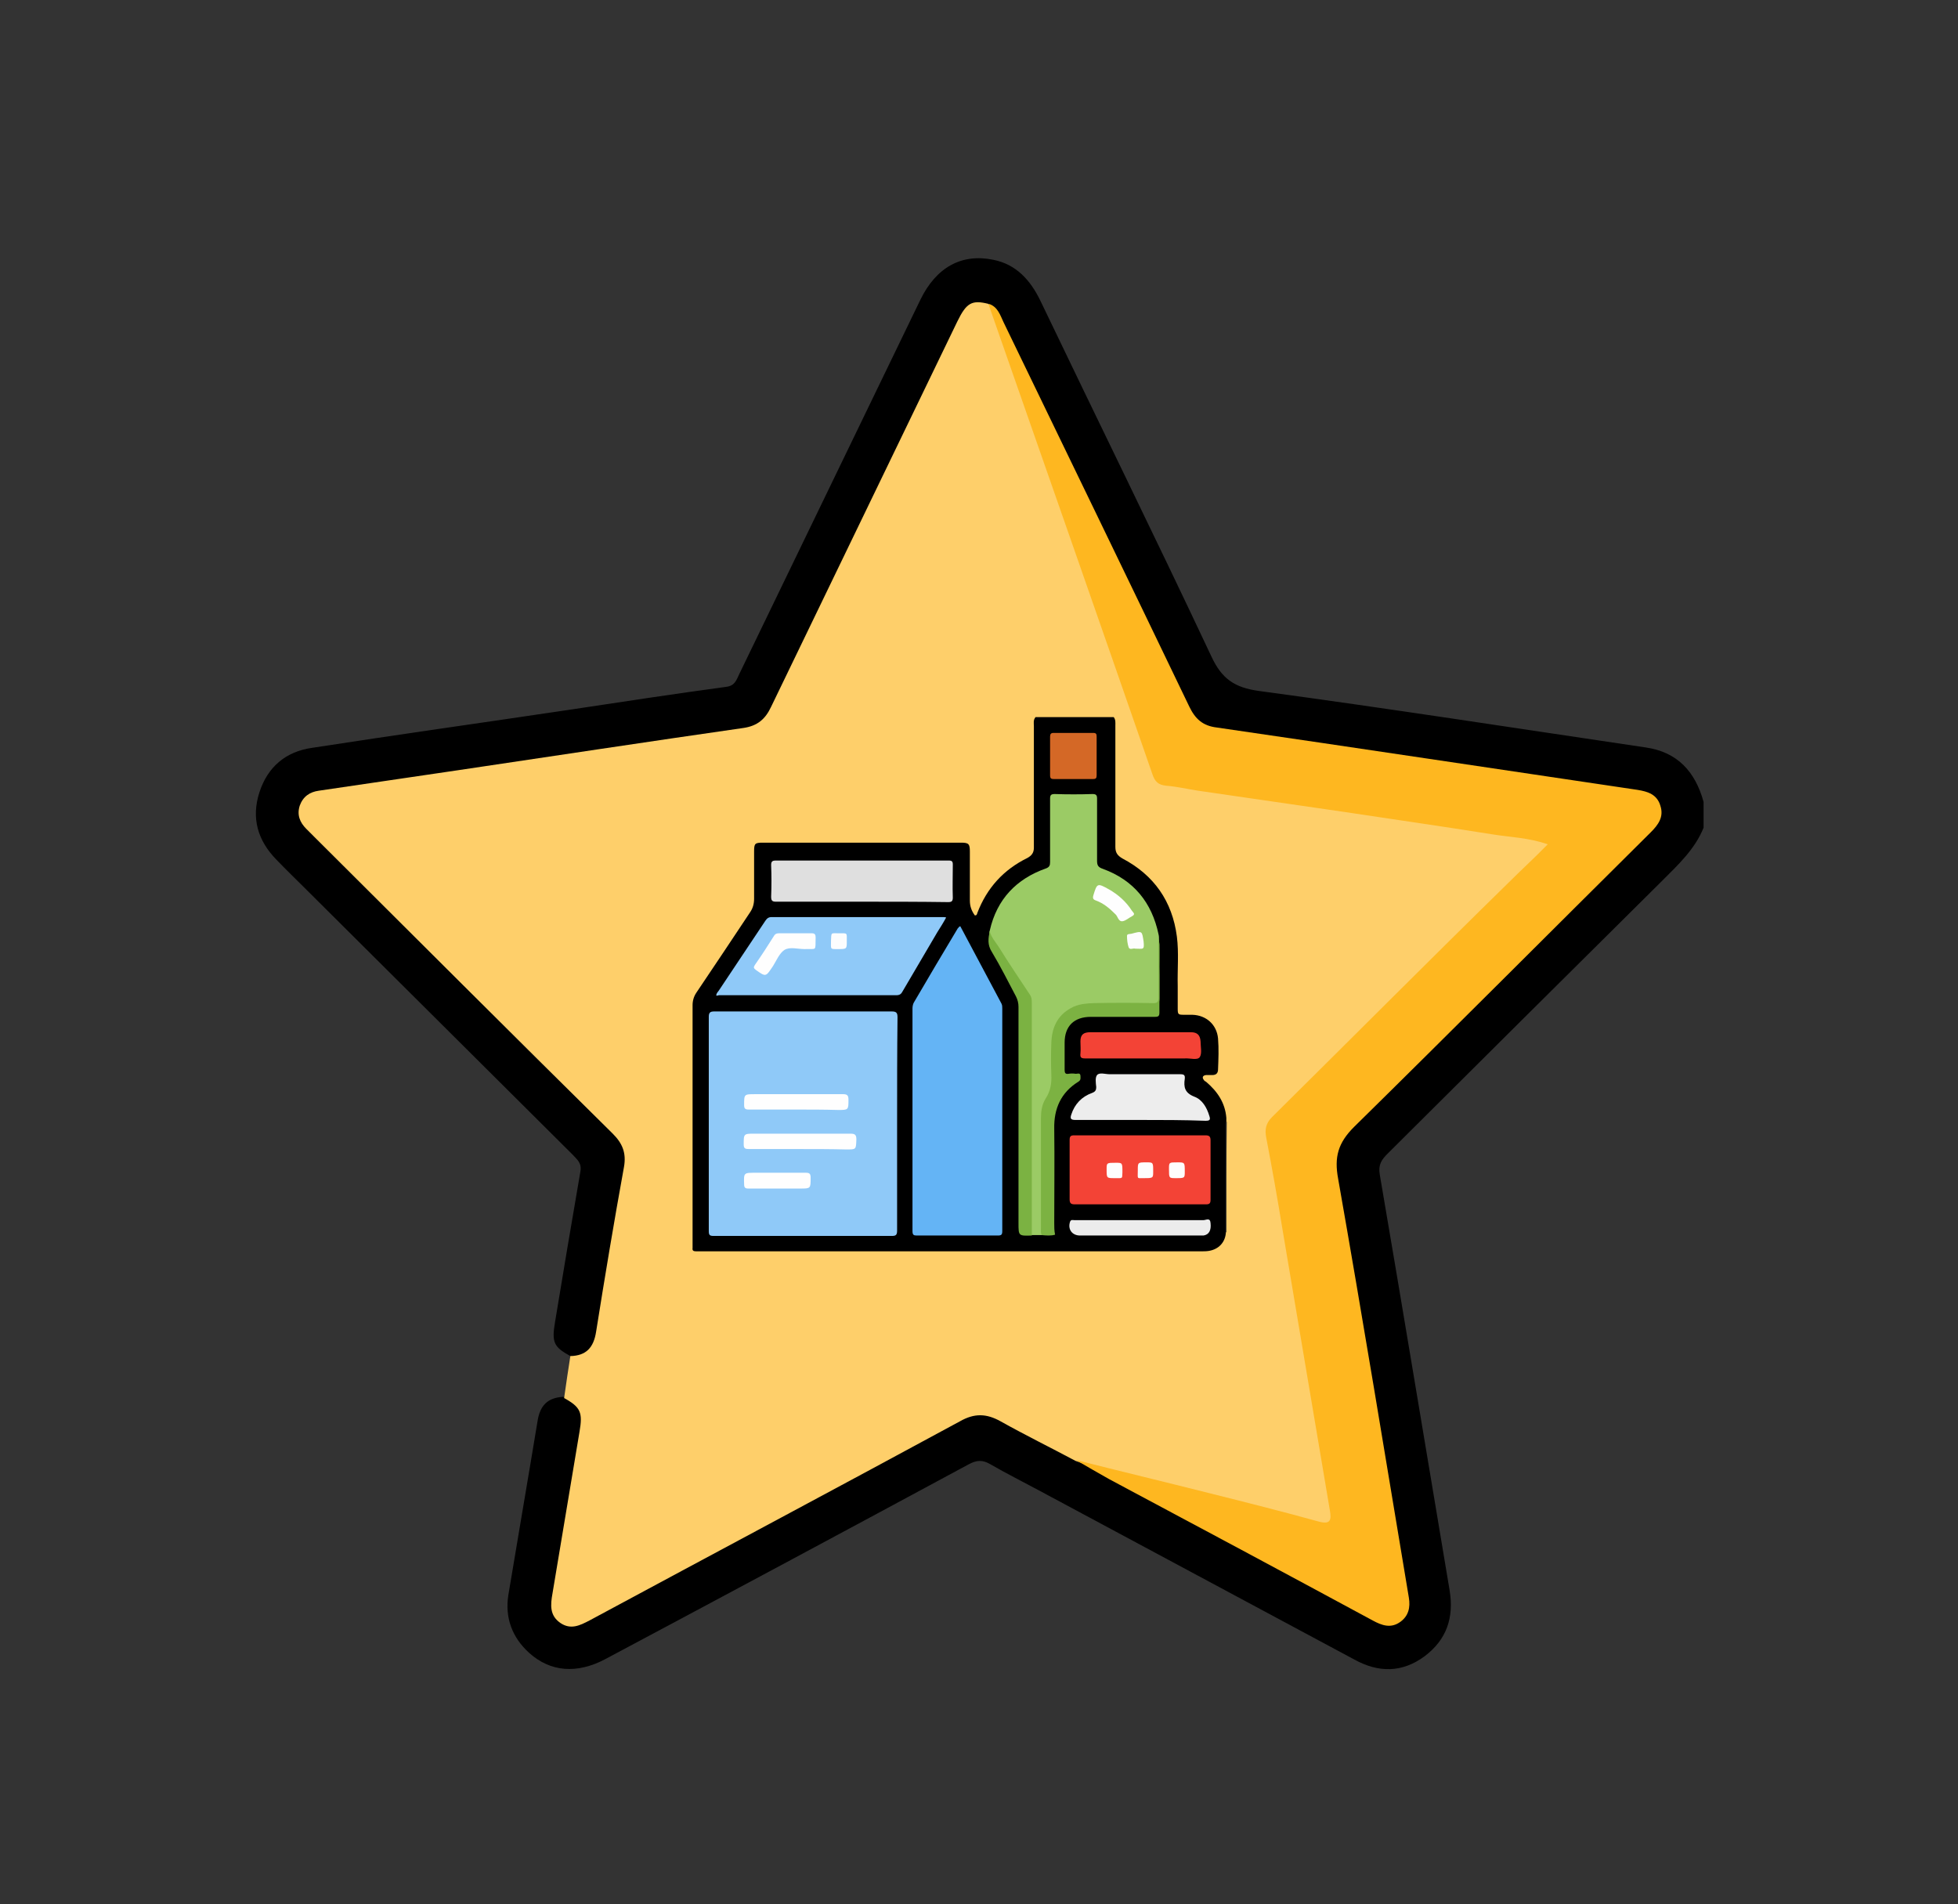 <?xml version="1.0" encoding="utf-8"?>
<!-- Generator: Adobe Illustrator 25.2.1, SVG Export Plug-In . SVG Version: 6.00 Build 0)  -->
<svg version="1.1" xmlns="http://www.w3.org/2000/svg" xmlns:xlink="http://www.w3.org/1999/xlink" x="0px" y="0px"
	 viewBox="0 0 471 458" style="enable-background:new 0 0 471 458;" xml:space="preserve">
<rect x="0" y="0" width="471" height="458" fill="#333333" stroke="none"/>
<style type="text/css">
	.st0{display:none;}
	.st1{display:inline;}
	.st2{fill:#525252;}
	.st3{fill:#FEE75F;}
	.st4{fill:#FECE48;}
	.st5{fill:#ED2C66;}
	.st6{fill:#33A7FE;}
	.st7{fill:#FDCD48;}
	.st8{fill:#FEDBC4;}
	.st9{fill:#FB3258;}
	.st10{fill:#9D5C47;}
	.st11{fill:#FEC5BA;}
	.st12{fill:#883636;}
	.st13{fill:#FE8050;}
	.st14{fill:#33CEFE;}
	.st15{fill:#FE5555;}
	.st16{fill:#FE6A52;}
	.st17{fill:#61626F;}
	.st18{fill:#60616E;}
	.st19{fill:#FECF6A;}
	.st20{fill:#FEB720;}
	.st21{fill:#272727;}
	.st22{fill:#8FC9F8;}
	.st23{fill:#9BCB65;}
	.st24{fill:#64B4F5;}
	.st25{fill:#F34336;}
	.st26{fill:#DFDFDF;}
	.st27{fill:#EDEDED;}
	.st28{fill:#7CB242;}
	.st29{fill:#7BB242;}
	.st30{fill:#ECECEC;}
	.st31{fill:#D46826;}
	.st32{fill:#FEFEFE;}
	.st33{fill:#FDFDFC;}
	.st34{fill:#FCFDFE;}
	.st35{fill:#FEFDFD;}
	.st36{fill:#FDD361;}
	.st37{fill:#E85353;}
	.st38{fill:#6FBE93;}
	.st39{fill:#3B4969;}
	.st40{fill:#010000;}
	.st41{fill:#000101;}
	.st42{fill:#F8C1AE;}
	.st43{fill:#3B485B;}
	.st44{fill:#010101;}
	.st45{fill:#515F75;}
	.st46{fill:#E99D8E;}
	.st47{fill:#515F74;}
	.st48{fill:#F3AE9C;}
	.st49{fill:#F0F0F0;}
	.st50{fill:#F1F1F1;}
	.st51{fill:#E79C8D;}
	.st52{fill:#F54765;}
	.st53{fill:#EF4663;}
	.st54{fill:#FEC527;}
	.st55{fill:#E9AC18;}
	.st56{fill:#3B485A;}
</style>
<g id="Atrai_atenção" class="st0">
	<g class="st1">
		<path d="M110.2,370.1c-1.8,2.8-4.1,3.3-7.2,2.1c-7.4-3.1-14.6-6.6-21.4-10.8c-1.2-0.8-2.1-1.8-3.1-2.8c0-1.2,0-2.5,0-3.7
			c0.7-1-0.1-2.2,0.6-3.2c1.6-14.3,15.1-27.1,29.7-27.8c7.3-0.4,14.7-0.1,22-0.3c1.2,0,3.1,1,3.4-0.9c0.3-1.9,0.9-4.1-1.1-5.7
			c-3.7-3-7.1-6.3-10.2-9.9c-4.4-5-8-10.5-9.3-17.2c-0.5-2.7-0.3-5.4-0.1-8c0.5-6.6,0.2-13.2,0.3-19.8c0-1.3-0.5-2-1.5-2.7
			c-12.5-8.5-14.7-22.9-5.1-34.5c0.9-1.1,0.9-1.8,0.4-3c-4.6-12.6,4.3-24.5,17.5-23.4c1.7,0.1,2.8-0.3,4.1-1.4
			c5.9-5.2,14.1-6.1,20.7-2.1c2.1,1.3,3.5,1.2,5.1-0.3c2.6-2.9,6.2-3.1,9.7-2.9c5.1,0.3,9.6,2.5,13,6.4c1.4,1.6,3,2.5,5.2,2.8
			c8.5,1.1,14.7,9.1,13.6,17.7c-0.3,2.4,0.3,4,1.9,5.8c5.4,6.3,7,13.6,5,21.7c-0.3,1.4-0.9,2.7-2.1,3.7c-2.3,4-5.2,7.5-9.3,9.7
			c-1,0.6-1.1,1.3-1.1,2.3c0.1,7-0.2,14.1,0.3,21.1c0.4,6.4-1,12-4.4,17.3c-3.8,6-8.6,11.1-14.1,15.5c-1.8,1.5-2.5,3-2.5,5.2
			c0,2,0.5,2.6,2.6,2.6c7.2-0.1,14.5-0.2,21.7,0.1c17.2,0.7,31.1,14.9,31.5,32.1c0.1,2.4-0.9,4.1-2.9,5.4
			c-15,9.3-31.1,15.4-48.5,18.3c-16.1,2.7-32.1,2.4-48-0.6c-3.7-0.7-4.8-1.9-5.2-5.7c0-2.7,1.7-3.8,4-4.3c1.8-0.3,3.5,0.1,5.2,0.4
			c28.8,5,56.1,0.3,81.8-13.6c3-1.6,3.4-2.5,2.3-5.8c-3-8.9-9.1-14.3-18.4-15.9c-7.5-0.2-15.1,0-22.6-0.1c-2.2,0-3.3,1-4.3,2.8
			c-4.4,8.5-13.3,12.3-22.4,9.9c-5.4-1.4-9.3-4.8-11.8-9.7c-1.2-2.3-2.6-3.1-5.1-3.1c-6.7,0.1-13.4,0-20.1,0.1
			c-9.3,0.1-18.8,8.3-20.5,17.3c-0.2,1.3-0.2,2.5,1,3.3c4.3,2.8,9,5,13.7,7c1.7,0.7,3.5,1.4,4.9,2.6
			C110.8,365.8,112,367.7,110.2,370.1z"/>
		<path class="st2" d="M79.1,351.6c0.2,1.1,0.3,2.2-0.6,3.2c0-1,0-2.1,0-3.1C78.7,351.7,78.9,351.7,79.1,351.6z"/>
		<path class="st3" d="M201.1,249.8c3.9-10,2.5-18.9-5.3-26.6c-1-1-0.8-1.9-0.6-3.1c2-9.8-4.4-18-14.2-18.6c-1-0.1-1.8-0.1-2.6-1.1
			c-6.7-8.2-13.9-10-23.5-5.9c-0.6-2.8-1.2-5.6-1.8-8.4c3.1-2.4,3.2-5.6,2.9-9.3c-0.9-15.8,2.6-30.7,10.4-44.5
			c0.3-0.4,0.5-0.9,0.8-1.3c2.3-3,3.5-6.3,2.3-10.1c2-2.6,4.1-5.2,6.1-7.7c3.8,1.3,6.4-0.6,9.3-3c16.3-13.8,35.4-19.9,56.6-19.1
			c2.8,0.1,5.8,0.2,8.5,1.3c4.5,2.4,9.2,4.3,13.4,7c22.4,14.4,35.7,34.7,39.7,61c1.6,10.3,1.2,20.8-1.2,31c-0.3,1.5-0.6,3-1.7,4.3
			c-1.3,1.3-3.1,1.5-4.7,2.1c-15.5,6.1-25.2,16.8-27.2,33.9c-0.4,3.6,0.1,7.2-0.9,10.7c-4.4,4.1-9.9,6.3-15.1,8.9
			c-0.9,0.5-1.9,0.8-2.8,1.3c-5.9,1.4-11.8,1.6-17.8,1.1c-5.6-0.5-11.3-1.3-16.7-2.9c-1.8-0.6-3.4-0.2-4.9,1.1
			c-0.5,0.5-1,1.1-1.8,0.9C205.9,251.8,203.5,250.8,201.1,249.8z"/>
		<path d="M266.9,242.5c0.3-5.7,0.2-11.4,1.6-16.9c4-15.5,14.5-24.4,29.1-29.4c0.8-0.3,1.6-0.5,2.3-0.8c4.2-2.9,9.1-2.7,13.9-3.2
			c2.1-0.2,4.4-1.3,6.6,0.2c9.3,0.3,18.5,1,27.4,4.1c19.2,6.7,29.1,20.4,29.7,40.6c0.8,28,2,55.9,5.5,83.7c0.4,2.8,0.9,5.5,1.4,8.2
			c0.4,2.1,1.3,3.8,2.8,5.4c5.5,5.9,8.3,12.9,8.8,20.9c0.2,2.8-0.9,4.7-3.3,6.1c-6.8,4.1-13.9,7.6-21.2,10.7c-3,1.2-5.4,0.8-7.2-2
			c-1.4-2.9-0.7-5,2.5-6.8c2.7-1.5,5.6-2.6,8.4-3.9c2.8-1.3,5.4-3,8.2-4.3c1.5-0.7,2.1-1.7,1.8-3.5c-1.6-8.9-10.3-16.9-19.5-17.8
			c-7.1,0-14.3,0.1-21.4,0c-2.3,0-3.8,0.7-4.9,2.9c-3.6,6.9-9.5,10.7-17.2,10.7c-7.8,0-13.5-4-17.2-10.8c-1-1.9-2.3-2.7-4.4-2.7
			c-6.9,0.1-13.8-0.1-20.8,0.1c-9.2,0.2-18.1,7.5-20.3,16.5c-0.5,1.9-0.5,3.5,1.5,4.5c12.2,7.2,25.4,11.8,39.3,14.3
			c14.8,2.7,29.5,2.6,44.2-0.1c1.5-0.3,3.1-0.5,4.6-0.2c2.3,0.5,4,1.6,3.9,4.3c0,3.2-1.5,5-4.6,5.6c-34,6.3-66,0.8-95.8-16.8
			c-3.4-2-4.6-4.5-4.1-8.4c1-7.7,4-14.4,9.4-20.1c2.7-2.8,2.7-6.7,3.1-10.1c3.2-23.4,4.6-47,5.2-70.7
			C265.7,249.3,265.8,245.9,266.9,242.5z"/>
		<path d="M249.7,93.1c-12.1-2.4-24-1.2-35.7,2.3c-11.6,3.4-21.8,9.3-30.7,17.3c-3,2.7-4.5,2.8-7.6,0.6c-1.8-2.7-1.4-5,1-7.1
			C196.2,88.8,219,80.9,245.1,83c38.2,3.1,71.3,31.4,79.9,70.1c1.8,8.1,2.5,16.3,2,24.6c-0.2,4-1.2,5.1-5.3,6
			c-3.2-0.2-4.5-1.6-4.7-5.1c-0.2-4.9,0.1-9.9-0.6-14.8c-3.5-26.6-16.8-46.7-39.8-60.5C268.3,98.1,258.9,95.9,249.7,93.1z"/>
		<path class="st4" d="M249.7,93.1c12,1.4,23,5.9,32.8,12.8c24.4,17.3,36.1,41.1,35.2,71.1c-0.1,3.3,0.7,5.6,4,6.7
			c-0.5,2.9-0.9,5.8-1.4,8.7c-6.9,0.6-13.7,1.2-20.4,3c2-4.5,2.6-9.4,2.9-14.1c1.5-18.5-1.8-36.1-11.4-52.2
			c-8.4-14-19.8-24.8-34.3-32.4C254.7,95.4,252.2,94.3,249.7,93.1z"/>
		<path class="st5" d="M110.2,370.1c0.4-3.9-0.2-5.1-3.8-6.6c-5.5-2.4-11.1-4.6-16.1-8c0.9-0.8,1.9-0.5,2.9-0.2
			c14.5,4.1,29.4,6.7,44.4,7.8c22.3,1.6,44.1-0.8,64.5-10.8c4.2-2.1,4.3-2.3,2-6.5c-1.9-3.5-4.3-6.8-6.8-10c-0.6-0.7-1.2-1.4-1-2.5
			c10.1,1.8,16.5,7.8,19.5,17.6c0.7,2.4,0.3,3.8-2.1,5.2c-24.3,13.3-50,18.6-77.6,15c-2.7-0.3-5.3-0.8-7.9-1.3
			c-3.2-0.6-5.7,0.2-7,3.5C117.6,372.2,113.9,371.1,110.2,370.1z"/>
		<path class="st6" d="M366.3,333.2c9.9,1.5,18,9,19.9,18.6c0.4,1.8,0.1,2.7-1.6,3.7c-5.3,3-10.8,5.6-16.4,7.9
			c-3.7,1.5-4.3,2.7-3.8,6.6c-3.7,1.1-7.4,2.1-11,3.2c-1.9-3.7-3.2-4.2-7.5-3.4c-27.6,5.2-53.9,1.5-79-10.8c-2.1-1-4.3-1.9-6.1-3.5
			c1-1.1,2.1-0.4,3.2-0.2c15.1,4.2,30.4,6.6,46,7.7c21.9,1.5,43.2-1.3,63.2-11.1c3.3-1.6,3.6-2.1,1.8-5.4c-2-3.7-4.2-7.3-7.1-10.5
			C367,335.3,366,334.5,366.3,333.2z"/>
		<path d="M169.5,121c2.2,2.5,1.9,4.9,0.2,7.6c-10.1,15.7-14.4,32.8-12.6,51.3c0.3,3.2-0.8,5.4-4,6.3c-3.8-0.6-4.9-1.6-5.2-5.2
			c-2-20.9,2.8-40,14.1-57.6C164.2,120,165.7,119.6,169.5,121z"/>
		<path d="M208.3,252.8c2-3.3,3.3-3.8,7.1-2.8c10.5,2.9,21.1,3.7,31.8,2.4c0.8-0.1,1.6-0.4,2.4-0.5c1.2-0.4,2.5-0.8,3.8-1
			c2.2-0.3,4.1,1.5,4.8,4.2c-0.3,4-1.3,5.2-5,5.9c-13.7,2.4-27.3,1.8-40.7-2C209.4,258,207.9,256.2,208.3,252.8z"/>
		<path class="st7" d="M258.3,255.1c-1.7-4.2-5.3-3.5-8.6-3.2c5.9-2.9,11.7-5.9,17.2-9.3c0.1,3.4,0.1,6.8-0.4,10.3
			C263.8,253.5,261,254.3,258.3,255.1z"/>
		<path class="st8" d="M150.3,336.9c-4.7-1.1-7.6-5-7.1-9.7c0.1-0.6,0.2-1.2,0.3-1.8c0.7-7,0.2-13.3-6.8-17.8
			c-4.4-2.8-7.7-7.1-10.6-11.6c-2.6-3.9-3.9-8.1-3.4-12.8c0.6-6,0.4-12,0.3-17.9c0-2,0.3-2.8,2.6-2.9c6.2-0.3,11.3-3.1,15.3-7.8
			c1.1-1.3,1.9-1.6,3.6-1c5.3,1.9,10.7,1.8,16-0.1c1-0.4,1.7-0.6,2.4,0.4c3.4,4.6,8.3,7,13.6,8.5c0.9,1.1,0.8,2.5,0.8,3.8
			c0,5.5-0.2,10.9,0.1,16.4c0.2,4.9-1.4,9.1-4.2,12.9c-3.8,5.3-8.2,10.1-13.3,14.1c-2.8,2.2-3.7,5.1-3.6,8.4c0,2.7,0,5.3,0.4,8
			c0.5,2.8,0,5.5-1.2,8.1C154.5,336.5,153,337.8,150.3,336.9z"/>
		<path class="st9" d="M196.4,333.2c4,4.6,7.4,9.6,10.1,15.1c0.7,1.4,0.9,2.2-0.8,3.1c-12.8,6.4-26.2,10.6-40.5,12.1
			c-8.9,1-17.7,1-26.5,0.4c-15.7-1-31.3-3.7-46.5-8.2c-0.6-0.2-1.2-0.2-1.8-0.3c-1.9-0.4-2.4-1.3-2-3.3
			c1.9-10.2,11.1-18.6,21.5-19.1c7.5-0.3,15.1-0.1,22.6-0.2c1.5,0,2.1,0.6,2.7,1.9c3.2,7.6,9,11.8,17.3,11.8c8.1,0,13.8-4.2,17-11.7
			c0.5-1.1,0.7-2,2.3-2C179.9,333.1,188.1,332.5,196.4,333.2z"/>
		<path class="st10" d="M186.4,251.8c-6.8,3.1-13.9,0.8-17.5-5.7c-2.7-4.9-4.3-5.3-9-2.6c-5.2,3-10.4,3-15.5-0.1
			c-4.3-2.6-6.3-2-8.6,2.4c-2.8,5.3-8.1,8.1-13.8,7.4c-5-0.6-9.7-4.8-11-9.7c-1.4-5.5,0.6-10.9,5.4-14.4c3.7-2.8,4-4.8,1.1-8.5
			c-2.3-2.9-2.5-6.7-0.6-9.5c2-3,5.7-4.1,9.3-2.9c4.2,1.4,4.8,1.2,7.5-2.3c3.6-4.8,9.7-5.4,13.7-1.2c4.3,4.5,5.8,4.5,9.9,0.1
			c2.2-1.1,3.4,0.7,4.8,1.8c1.2,1,2.1,2.3,2.8,3.7c0.7,1.3,1.6,1.6,3,1.5c9.7-0.6,15.3,7.8,11.3,16.6c-0.2,0.5-0.6,0.8-0.6,1.4
			c6.7,4.4,10.1,10.4,9.4,18.5C187.8,249.6,187.4,250.8,186.4,251.8z"/>
		<path class="st11" d="M150.3,336.9c3.3-0.2,5.5-3.1,5.8-7.6c0.2-3.1-0.4-6.2-0.8-9.2c-0.7-6.5,2.6-10.5,7.2-14.1
			c5.5-4.3,9.7-9.7,12.9-16c0.8-1.7,1.2-3.5,1.1-5.4c-0.1-7.4,0-14.9,0-22.3c4.9,0.2,4.9,0.2,4.9,5.2c0,5.9-0.1,11.7,0.4,17.6
			c0.4,4.3-1.5,8-3.9,11.5c-3.7,5.4-8.4,9.9-13.5,14c-2.5,2-3.6,4.3-3.5,7.4c0.1,3.3,0.1,6.6,0.3,9.9
			C161.5,333.9,156.1,338.3,150.3,336.9z"/>
		<path class="st12" d="M186.4,251.8c2.4-8.4-0.3-16.2-7.5-21c-1.3-0.8-1.3-1.2-0.6-2.5c3.7-7.3,0.2-14.3-7.7-16
			c-0.2,0-0.4-0.2-0.6-0.1c-4.5,1.9-5.8-1.6-7.8-4.3c-1.2-1.6-2.7-3.1-5-3.2c5-4.7,11.6-3.5,14.4,2.7c1.9,4.2,2.6,4.6,7.4,3.6
			c2.4-0.5,4.6,0,6.1,2.1c1.6,2.1,1.7,4.3,0.4,6.7c-2.7,4.8-2.3,5.8,2.3,9C196.6,234.6,195.8,247,186.4,251.8z"/>
		<path d="M223,152.4c0-9.6,0-19.2,0-28.8c0-8.5,5.9-14.7,13.9-14.7c7.9,0,14,6.2,14,14.6c0,19.2,0,38.4,0,57.6
			c0,8.4-6.1,14.7-14,14.7c-7.9,0-13.9-6.3-13.9-14.7C222.9,171.6,223,162,223,152.4z"/>
		<path d="M237,232.7c-7.8,0-14-6.2-14-13.9c0-7.7,6.4-14,14-13.9c7.5,0.1,13.8,6.3,13.9,13.8C251,226.3,244.7,232.7,237,232.7z"/>
		<path class="st13" d="M358.9,253.7c-2.8-1.2-5.7-0.6-8.6-0.6c-6-0.1-9.4-3-10.3-8.9c-0.5-3.4-2.1-5.1-4.8-5
			c-3,0.1-4.2,1.9-4.6,4.8c-0.9,6.2-4.2,9-10.5,9c-10.1,0-20.2,0-30.4,0c-4.6,0-6,1.5-6,6.2c0,8.9,0.1,17.8-0.3,26.6
			c-0.3,5.9,2.1,11.1,5.4,15.8c3.8,5.5,8.3,10.3,13.5,14.4c2.3,1.8,2,4.1,1.9,6.4c-0.1,1.6-1.5,1.1-2.4,1.1c-5.4,0-10.7,0-16.1,0
			c-5.1,0-10.1,0-15.3,2c0.6-5.1,1.1-10,1.7-14.9c1.9-17.3,2.8-34.8,3.6-52.2c0.4-8.7,0.5-17.3,1.2-26c0.9-11.4,6.8-19.8,17.1-24.7
			c15.1-7.2,30.8-7.5,46.8-3.6c12.5,5.9,17.8,16.3,18.9,29.6c0.5,5.6,0.5,11.1,0.5,16.6C360.2,251.6,360.7,253.2,358.9,253.7z"/>
		<path class="st14" d="M366.3,333.2c4.3,4.4,7.5,9.5,10.3,14.9c1,2,0.6,2.8-1.3,3.7c-12.6,6-25.7,10.3-39.7,11.7
			c-8.7,0.9-17.4,0.9-25.9,0.4c-16.2-1.1-32.2-3.5-47.8-8.3c-0.4-0.1-0.8-0.1-1.2-0.1c-2.3-0.4-2.6-1.8-2.1-3.9
			c2.1-10.1,11.3-18.2,21.6-18.6c7.5-0.3,15.1-0.1,22.6-0.2c1.3,0,1.9,0.4,2.4,1.7c3.1,7.6,8.9,11.9,17.1,12c8.2,0,14-4.2,17.3-11.8
			c0.4-1,0.6-1.9,2-1.9C349.7,333.1,358,332.5,366.3,333.2z"/>
		<path class="st8" d="M320.3,336.9c-4.6-1.1-7.3-4.6-6.9-9.2c0.3-3.6,0.3-7.2,0.2-10.8c-0.1-2.4-1-4.3-2.9-5.8
			c-4.6-3.7-8.9-7.7-12.5-12.4c-3.8-4.9-6-10.1-5.3-16.6c0.6-5.6,0.3-11.3,0.2-17c0-2.1,0.4-2.8,2.6-2.8c8.1,0.2,16.3,0,24.5,0.1
			c5.3,0,9.9-1.4,13.9-5c0.6-0.6,1.1-1.6,2.2-0.4c2.8,3,6.4,4.3,10.2,5.4c1,1.2,0.9,2.7,0.9,4.1c0,5.9-0.1,11.8,0.1,17.6
			c0.1,4.2-1.1,7.7-3.5,10.9c-4,5.3-8.3,10.3-13.5,14.4c-2.5,2-3.7,4.1-3.5,7.4c0.2,3.9,0.1,7.8,0.1,11.8c0,1.9-0.3,3.7-1,5.4
			C324.5,336.8,323.6,337.3,320.3,336.9z"/>
		<path class="st15" d="M358.9,253.7c1.2-5.3,0.7-10.6,0.4-15.9c-0.3-4.8-0.6-9.8-2.3-14.5c-2.9-7.8-7.7-13.7-14.7-17.9
			c-0.5-0.3-0.9-0.8-1.4-1.2c16.9,3.5,26.8,15.6,27.3,32.6c0.8,27,2,54,5,80.9c0.3,2.4,0.7,4.9,1.1,7.6c-10.5-3-21-1.3-31.4-1.8
			c-0.8,0-1.7,0.3-2.3-0.4c1.2-1.2,2.7-0.9,4.1-1c5.3,0,10.5-0.1,15.8,0c2.4,0,3.4-0.6,3.1-3.2c-1-7.4-1.6-14.8-2.3-22.2
			c-0.2-2.1-0.1-4.1,0.1-6.2c0.3-1.6,0.6-3.1,0.1-4.7c-0.9-8.9-0.6-17.8-0.5-26.7C360.9,257.1,360.6,255.2,358.9,253.7z"/>
		<path class="st11" d="M320.3,336.9c3.6-0.2,5.6-2.5,5.7-7.2c0.1-4.4,0.4-8.9-0.1-13.3c-0.4-3.7,1.4-5.7,3.8-7.7
			c6.1-4.9,11.2-10.6,15.3-17.2c1-1.6,1.4-3.4,1.4-5.3c0-8,0-15.9,0-23.9c5.1,0,5.1,0,5.1,4.9c0,5.3-0.2,10.5,0.4,15.8
			c0.5,4.9-0.8,9.1-3.5,13.1c-3.7,5.4-8.3,10-13.4,14c-2.7,2.1-3.9,4.6-4,7.9c0,3.1,0,6.2,0.3,9.3
			C332,333.5,326.3,338.4,320.3,336.9z"/>
		<path class="st13" d="M361.9,290.3c0.2,10.1,1.5,20.2,2.7,30.3c0.3,2.7-0.6,2.6-2.5,2.6c-7.2,0-14.4,0-21.6,0
			c-0.9-3.3,0-5.7,2.8-8c5.3-4.4,10-9.4,13.7-15.3c1.7-2.8,3-5.8,3.8-9C361,290.4,361.2,289.9,361.9,290.3z"/>
		<path class="st16" d="M361.9,290.3c-0.4,0.2-0.7,0.4-1.1,0.6c0.2-1.6,0.4-3.3,0.5-4.9C362.4,287.3,361.7,288.9,361.9,290.3z"/>
		<path class="st17" d="M232.3,152c0-9.3,0-18.6,0-27.9c0-3.9,1.7-6,4.8-5.9c2.7,0.1,4.5,2.4,4.5,5.9c0,18.9,0,37.8,0,56.6
			c0,4.5-3.3,7-6.8,5.2c-2.1-1.1-2.5-3-2.5-5.2C232.3,171.2,232.3,161.6,232.3,152z"/>
		<path class="st18" d="M241.6,218.6c0.1,2.5-2.1,4.7-4.7,4.7c-2.5,0-4.5-2-4.6-4.4c0-2.5,1.9-4.7,4.3-4.8
			C239.2,214,241.5,216.1,241.6,218.6z"/>
	</g>
</g>
<g id="Destaca_seu_produto">
	<g>
		<path d="M137.2,326.2c-4-2.2-4.5-3.3-3.7-8.1c2-12.1,4-24.1,6.1-36.2c0.4-2.1-0.7-2.9-1.8-4.1c-21.3-21.2-42.7-42.5-64-63.7
			c-2.4-2.4-4.9-4.8-7.3-7.3c-4.5-4.6-6.1-10-4.1-16.2c2-6.2,6.4-9.8,12.6-10.7c20.7-3.2,41.4-6.1,62.2-9.2
			c12.5-1.9,25.1-3.8,37.6-5.5c2.1-0.3,2.4-1.8,3.1-3.2c14.5-30,29-59.9,43.5-89.9c3.8-7.8,9.9-11.2,17.6-9.6
			c5.4,1.1,8.8,4.8,11.2,9.7c13.7,28.6,27.7,57,41.2,85.7c2.5,5.4,5.6,7.5,11.4,8.3c31.1,4.2,62.1,9,93.1,13.6
			c7.6,1.1,11.9,5.8,13.9,13.1c0,2.1,0,4.2,0,6.2c-2.1,5.2-6.1,8.9-10,12.8c-22,21.8-44,43.7-66,65.6c-1.4,1.4-2.3,2.6-1.9,5
			c5.7,33.3,11.2,66.7,16.8,100c1.1,6.6-0.7,11.9-6,15.9c-5.4,4-11.1,4-16.9,0.8c-25.3-13.6-50.6-27.1-75.9-40.7
			c-3.9-2.1-7.9-4.1-11.7-6.3c-1.9-1.1-3.3-1-5.3,0.1c-29.1,15.7-58.2,31.3-87.3,46.8c-6.8,3.6-13.2,3.1-18.3-1.5
			c-4.1-3.7-5.9-8.5-5-14c2.3-13.9,4.7-27.7,7-41.7c0.6-3.9,2.5-5.7,6.2-5.9c4.1,0.7,5.4,2.8,4.7,7.5c-1.5,9.6-3.1,19.1-4.8,28.7
			c-0.7,3.9-1.3,7.8-1.9,11.6c-0.4,2.1-0.2,3.9,1.6,5.3c1.8,1.4,3.6,0.8,5.4-0.1c12.9-6.6,25.7-13.7,38.5-20.5
			c10.4-5.6,20.8-11.2,31.3-16.8c6.8-3.6,13.6-7.4,20.5-10.9c3.2-1.6,6.1-1.7,9.4,0c6.3,3.2,12.4,6.6,18.7,9.9
			c23.5,12.6,46.8,25.3,70.4,37.7c0.7,0.4,1.4,0.8,2.1,1.1c3.8,1.5,6.7-0.8,6.2-4.9c-0.7-5.4-1.7-10.7-2.6-16.1
			c-4.9-28.7-9.5-57.4-14.6-86.1c-0.9-5.3,0.7-9,4.6-12c1.1-0.8,2.1-1.7,3.1-2.7c15.3-16.1,31.5-31.3,47-47.1
			c6.3-6.4,12.9-12.6,19.2-19.1c0.7-0.7,1.5-1.4,2.1-2.2c3.2-3.7,2.1-7.1-2.6-8c-6-1.1-12.1-1.9-18.1-2.8
			c-27.6-4.1-55.1-8.2-82.7-12.3c-4-0.6-6.6-2.6-8.3-6.2c-11.9-24.8-23.9-49.6-35.9-74.3c-2.9-5.9-5.6-11.9-8.5-17.8
			c-0.7-1.6-1.5-3.2-3.2-3.8c-3-1-4.8,0.8-6,3.2c-2.4,4.7-4.9,9.4-7,14.3c-4.7,10.7-10,21-15.2,31.4c-7.6,15.4-14.8,31-22.3,46.4
			c-2.1,4.3-5,6.5-9.6,7.1c-32,4.5-63.9,9.4-95.9,14.1c-1.6,0.2-3.2,0.4-4.7,0.8c-3.8,0.9-4.9,4.2-2.4,7.4c0.8,1,1.7,1.9,2.6,2.8
			c12.7,13,25.7,25.7,38.7,38.5c8.9,8.8,17.6,17.7,26.4,26.5c2.1,2.1,4.6,3.8,6.6,6c2.1,2.4,3.1,4.9,2.5,8.2
			c-2.4,13.4-4.4,26.9-6.9,40.3C143.3,325.6,140.9,327.2,137.2,326.2z"/>
		<path class="st19" d="M137.2,326.2c3.8-0.1,5.6-2,6.2-5.9c2.1-13.2,4.3-26.4,6.7-39.6c0.6-3.4-0.4-5.7-2.7-8
			c-24-23.7-47.9-47.6-71.8-71.4c-0.6-0.6-1.3-1.3-1.9-1.9c-1.6-1.6-2.3-3.4-1.6-5.6c0.8-2.2,2.4-3.3,4.6-3.6
			c11.1-1.6,22.2-3.3,33.3-4.9c22.9-3.4,45.9-6.9,68.9-10.2c3.3-0.5,5.2-2.1,6.6-5.1c14.9-30.9,29.9-61.8,44.8-92.7
			c2.2-4.5,3.5-5.2,7.5-4.2c3.6,4.7,4.6,10.5,6.5,15.9c11.1,31.8,22.2,63.6,33.2,95.4c0.9,2.6,2.4,3.6,4.9,4
			c23.9,3.5,47.7,7,71.6,10.6c5,0.7,10.1,1.5,15.1,2.2c1.2,0.2,2.7,0.4,3.2,1.6c0.5,1.4-0.7,2.4-1.6,3.2
			c-11.6,10.5-21.9,22.4-33.5,33c-2.9,2.6-5.5,5.5-8.2,8.3c-6.9,6.9-13.4,14.2-20.8,20.5c-2.3,2-3,4.2-2.5,7.4
			c4.8,28.8,9.8,57.6,14.6,86.5c0.2,0.9,0.4,1.8,0.4,2.7c0,2-0.9,3-2.9,2.8c-1-0.1-2-0.4-3-0.6c-16.1-4-32-8.5-48.1-12.4
			c-2.8-0.7-5.3-1.9-8-2.8c-6-3.2-12.1-6.2-18-9.5c-3.4-1.9-6.3-2-9.8,0c-29.7,16.1-59.4,31.9-89.1,47.9c-2.3,1.2-4.5,2.3-7,0.6
			c-2.6-1.8-2.4-4.3-1.9-7.1c2.2-13,4.3-25.9,6.5-38.9c0.8-4.6,0.3-5.9-3.7-8.1C136.2,332.7,136.7,329.4,137.2,326.2z"/>
		<path class="st20" d="M258.8,351.2c10.7,2.7,21.5,5.3,32.2,8c8.8,2.2,17.5,4.4,26.2,6.8c2.9,0.8,3.1-0.4,2.7-2.7
			c-3.8-22.5-7.6-45.1-11.4-67.6c-1.2-7.4-2.5-14.7-3.9-22c-0.4-2-0.1-3.5,1.4-5c19-18.8,37.9-37.8,57-56.5c3-3,6.1-5.8,9.3-9.1
			c-4.5-1.6-9-1.7-13.3-2.4c-11.9-1.9-23.8-3.6-35.7-5.4c-11.7-1.7-23.4-3.4-35.1-5.1c-2.6-0.4-5.1-1-7.7-1.2
			c-1.9-0.2-2.7-1-3.3-2.8c-13-37.5-26.1-74.9-39.2-112.4c-0.1-0.2-0.1-0.5-0.1-0.7c2.1,0.7,2.7,2.7,3.5,4.4
			c14.9,30.8,29.9,61.7,44.7,92.5c1.4,2.9,3.2,4.6,6.6,5c33.7,4.9,67.4,10,101.2,15c2.5,0.4,4.7,1.1,5.5,3.8
			c0.9,2.7-0.5,4.6-2.3,6.4c-23.8,23.6-47.5,47.4-71.4,70.9c-3.8,3.8-4.8,7.2-3.8,12.5c5.9,33.5,11.4,67.1,17,100.7
			c0.4,2.4-0.1,4.4-2,5.8c-2.3,1.7-4.5,0.9-6.7-0.3c-21.1-11.4-42.2-22.7-63.4-34C264.1,354.3,261.4,352.7,258.8,351.2z"/>
	</g>
	<g>
		<path d="M295,268.9c0,0.3,0,0.7,0,1c-0.2,0.4-0.1,0.9-0.1,1.3c0,8.4,0,16.7,0,25.1c-0.1,2.5-1.7,4.2-4.1,4.6
			c-0.6,0.1-1.2,0.1-1.7,0.1c-40.3,0-80.5,0-120.8,0c-0.3,0-0.6,0-0.9,0c-0.6,0-0.9-0.2-0.8-0.8c0-0.2,0-0.5,0-0.8
			c0-19.2,0-38.4,0-57.6c0-1.1,0.3-2.1,0.9-3c4.3-6.4,8.6-12.8,12.9-19.3c0.7-1,1-2.1,1-3.3c0-3.8,0-7.6,0-11.4
			c0-1.9,0.2-2.1,2.1-2.1c15.9,0,31.8,0,47.7,0c1.8,0,2.1,0.3,2.1,2.1c0,3.9,0,7.9,0,11.8c0,1.4,0.4,2.5,1.2,3.6
			c0.5,0,0.5-0.3,0.6-0.6c2.3-6,6.3-10.4,12-13.2c1.1-0.6,1.6-1.3,1.6-2.5c0-9.7,0-19.5,0-29.2c0-0.7-0.2-1.5,0.4-2.2
			c6.3,0,12.5,0,18.8,0c0.5,0.6,0.4,1.4,0.4,2c0,9.7,0,19.5,0,29.2c0,1.4,0.5,2.1,1.7,2.8c7.6,4,12,10.3,13.1,18.8
			c0.5,3.9,0.1,7.9,0.2,11.9c0,1.8,0,3.6,0,5.4c0,1.4,0.1,1.5,1.5,1.5c0.7,0,1.3,0,2,0c3.4,0.1,5.9,2.4,6.2,5.7
			c0.2,2.5,0.1,4.9,0,7.4c0,0.9-0.4,1.4-1.4,1.4c-0.5,0-1,0-1.5,0c-0.8,0.1-1,0.6-0.5,1.2c0.1,0.2,0.3,0.3,0.5,0.4
			C292.8,262.5,294.7,265.2,295,268.9z"/>
		<path class="st21" d="M295,296.4c-0.1,0-0.2,0-0.2,0c0-8.6,0-17.3,0-25.9c0-0.3,0-0.5,0.3-0.7C295,278.7,295,287.6,295,296.4z"/>
		<path class="st22" d="M215.8,270.3c0,8.6,0,17.1,0,25.7c0,1.1-0.3,1.3-1.3,1.3c-14.3,0-28.6,0-42.8,0c-1,0-1.2-0.2-1.2-1.2
			c0-17.2,0-34.3,0-51.5c0-1,0.3-1.3,1.3-1.3c14.2,0,28.5,0,42.7,0c1.1,0,1.4,0.3,1.4,1.4C215.8,253.1,215.8,261.7,215.8,270.3z"/>
		<path class="st23" d="M250.6,297.1c-0.8,0-1.7,0-2.5,0c-0.6-0.6-0.4-1.4-0.4-2.2c0-17.4,0-34.8,0-52.2c0-1.9-0.5-3.5-1.5-5.1
			c-2.6-3.9-5.1-7.8-7.6-11.8c-0.4-0.6-0.8-1.2-0.5-2c1.7-7.5,6.4-12.4,13.5-14.9c0.8-0.3,1-0.7,1-1.5c0-5.1,0-10.2,0-15.3
			c0-0.8,0.2-1.1,1.1-1.1c3,0.1,6.1,0.1,9.1,0c0.9,0,1.1,0.3,1.1,1.1c0,5,0,9.9,0,14.9c0,1.1,0.2,1.6,1.4,2
			c7.4,2.7,11.8,8.1,13.4,15.8c0.1,0.4,0.1,0.8,0.1,1.2c0.2,2.9,0,5.8,0.1,8.6c0,1.8,0,3.6,0,5.4c0,1.3-0.1,1.4-1.4,1.4
			c-1.8,0-3.7,0-5.5,0c-3.7,0.1-7.4-0.2-11.1,0.2c-3.7,0.5-6.6,3.2-7.2,6.9c-0.5,3.3-0.2,6.7-0.2,10c0,1.9-0.2,3.6-1.3,5.3
			c-1.1,1.7-1.3,3.5-1.3,5.5c0.1,8.7,0,17.4,0,26.2C250.8,296.2,250.9,296.7,250.6,297.1z"/>
		<path class="st24" d="M231,222.8c3.3,6.2,6.6,12.4,9.9,18.6c0.2,0.4,0.2,0.8,0.2,1.2c0,17.8,0,35.7,0,53.5c0,0.9-0.2,1.1-1.1,1.1
			c-6.5,0-12.9,0-19.4,0c-0.8,0-1.1-0.1-1.1-1.1c0-17.8,0-35.7,0-53.5c0-0.5,0.1-1,0.3-1.4c3.5-6,7-11.9,10.6-17.9
			C230.6,223.2,230.6,222.9,231,222.8z"/>
		<path class="st22" d="M172.3,239.5c0-0.6,0.4-0.9,0.6-1.2c3.7-5.6,7.5-11.2,11.2-16.8c0.4-0.6,0.8-0.9,1.5-0.9
			c13.7,0,27.5,0,41.2,0c0.2,0,0.5,0,0.8,0.1c-0.7,1.3-1.4,2.4-2.1,3.5c-2.8,4.8-5.6,9.5-8.4,14.3c-0.3,0.6-0.7,0.9-1.5,0.9
			c-14.2,0-28.5,0-42.7,0C172.7,239.5,172.5,239.5,172.3,239.5z"/>
		<path class="st25" d="M274.2,289.7c-5.2,0-10.4,0-15.7,0c-0.9,0-1.2-0.3-1.2-1.2c0-4.8,0-9.5,0-14.3c0-0.9,0.3-1.1,1.1-1.1
			c10.5,0,21.1,0,31.6,0c0.9,0,1.2,0.3,1.2,1.2c0,4.8,0,9.5,0,14.3c0,0.9-0.3,1.1-1.1,1.1C284.8,289.7,279.5,289.7,274.2,289.7z"/>
		<path class="st26" d="M207.2,216.9c-6.8,0-13.7,0-20.5,0c-0.9,0-1.2-0.2-1.2-1.2c0.1-2.5,0.1-5.1,0-7.6c0-0.8,0.2-1.1,1.1-1.1
			c13.9,0,27.7,0,41.6,0c0.8,0,1,0.2,1,1c0,2.6-0.1,5.3,0,7.9c0,0.9-0.3,1.1-1.1,1.1C221,216.9,214.1,216.9,207.2,216.9z"/>
		<path class="st27" d="M274.2,269.4c-5.2,0-10.4,0-15.5,0c-1.2,0-1.3-0.4-1-1.3c0.8-2.5,2.5-4.3,5-5.2c0.8-0.3,1-0.7,1-1.4
			c-0.1-1-0.3-2.3,0.2-2.9c0.6-0.7,2-0.2,3-0.2c5.7,0,11.4,0,17,0c0.9,0,1.2,0.2,1.1,1.1c-0.3,2,0,3.4,2.3,4.3
			c1.9,0.7,3,2.6,3.6,4.6c0.3,0.9,0.2,1.2-0.9,1.2C284.7,269.4,279.5,269.4,274.2,269.4z"/>
		<path class="st28" d="M250.6,297.1c-0.3-0.5-0.2-1-0.2-1.6c0-8.8,0-17.6,0-26.4c0-1.7,0.2-3.3,1.1-4.8c1.2-1.8,1.5-3.7,1.4-5.8
			c-0.1-2.5-0.1-5.1,0-7.6c0.1-3.6,1.4-6.6,4.7-8.4c1.7-1,3.6-1.1,5.4-1.2c4.8-0.1,9.6-0.1,14.4,0c1,0,1.3-0.3,1.3-1.3
			c0-4.6,0-9.2,0-13.8c0.3,0.7,0.2,1.4,0.2,2.1c0,5.1,0,10.1,0,15.2c0,0.9-0.2,1.1-1.1,1.1c-5.1,0-10.3,0-15.4,0
			c-4,0-6.3,2.2-6.3,6.2c0,2.2,0,4.4,0,6.6c0,0.7,0.2,1,0.9,0.9c0.6-0.1,1.2-0.1,1.8,0c0.4,0,1-0.3,1.1,0.4c0,0.5,0.2,1.1-0.5,1.5
			c-4.2,2.6-5.9,6.5-5.8,11.3c0.1,7.6,0,15.2,0,22.8c0,0.9,0,1.7,0.2,2.7C252.8,297.3,251.7,297.2,250.6,297.1z"/>
		<path class="st29" d="M238.1,224c0.3,1.4,1.3,2.5,2.1,3.7c2.4,3.9,5,7.7,7.5,11.5c0.5,0.7,0.5,1.4,0.5,2.1c0,18.6,0,37.2,0,55.9
			c-3.2,0.1-3.2,0.1-3.2-3c0-17.3,0-34.7,0-52c0-0.9-0.2-1.7-0.6-2.5c-1.9-3.6-3.7-7.2-5.8-10.7C237.5,227.3,237.7,225.7,238.1,224z
			"/>
		<path class="st25" d="M274.3,254.6c-4.4,0-8.9,0-13.3,0c-1,0-1.2-0.3-1.1-1.2c0.1-1,0-1.9,0-2.9c0-1.6,0.7-2.2,2.4-2.2
			c6.1,0,12.2,0,18.3,0c2,0,3.9,0,5.9,0c1.5,0,2.2,0.7,2.3,2.2c0,1.3,0.4,2.9-0.2,3.8c-0.6,0.8-2.3,0.2-3.6,0.3
			C281.4,254.6,277.8,254.6,274.3,254.6z"/>
		<path class="st30" d="M274.3,293.5c5.1,0,10.1,0,15.2,0c0.6,0,1.6-0.7,1.7,0.7c0.2,1.8-0.4,2.8-1.7,3c-0.2,0-0.5,0-0.8,0
			c-9.6,0-19.3,0-28.9,0c-1.9,0-3-1.5-2.4-3.3c0.2-0.6,0.7-0.4,1-0.4c4.6,0,9.1,0,13.7,0C272.8,293.5,273.6,293.5,274.3,293.5z"/>
		<path class="st31" d="M258.2,187.4c-1.5,0-3.1,0-4.6,0c-0.7,0-1-0.1-1-0.9c0-3.1,0-6.2,0-9.3c0-0.6,0.2-0.9,0.8-0.9
			c3.2,0,6.4,0,9.6,0c0.7,0,0.8,0.3,0.8,0.9c0,3.1,0,6.2,0,9.3c0,0.7-0.2,0.9-0.9,0.9C261.4,187.4,259.8,187.4,258.2,187.4z"/>
		<path class="st32" d="M192.4,276.4c-4.1,0-8.1,0-12.2,0c-0.9,0-1.3-0.1-1.3-1.1c0-2.6,0-2.6,2.6-2.6c7.7,0,15.4,0,23.1,0
			c1.1,0,1.4,0.3,1.4,1.4c-0.1,2.4,0,2.4-2.4,2.4C199.9,276.4,196.1,276.4,192.4,276.4z"/>
		<path class="st32" d="M191.4,266.9c-3.8,0-7.5,0-11.3,0c-0.9,0-1.1-0.3-1.1-1.1c0-2.6,0-2.6,2.6-2.6c7.1,0,14.1,0,21.2,0
			c1,0,1.3,0.3,1.3,1.3c0,2.5,0,2.5-2.5,2.5C198.1,266.9,194.8,266.9,191.4,266.9z"/>
		<path class="st32" d="M187,285.9c-2.3,0-4.7,0-7,0c-0.7,0-1-0.2-1-1c-0.1-2.8-0.1-2.8,2.7-2.8c4,0,8.1,0,12.1,0
			c0.9,0,1.2,0.2,1.2,1.2c0,2.6,0,2.6-2.5,2.6C190.6,285.9,188.8,285.9,187,285.9z"/>
		<path class="st32" d="M272.8,219.8c0,0.2-0.1,0.3-0.2,0.4c-0.1,0.1-0.2,0.1-0.3,0.2c-0.8,0.4-1.5,1.1-2.3,1.2
			c-1,0.1-1.1-1.2-1.7-1.7c-1.4-1.4-2.8-2.6-4.7-3.3c-0.6-0.2-0.8-0.5-0.6-1.2c0.9-3,1-3,3.7-1.5c2.3,1.3,4.2,3,5.6,5.2
			C272.6,219.4,272.7,219.6,272.8,219.8z"/>
		<path class="st33" d="M273.1,228.2c-0.5-0.2-1.3,0.4-1.6-0.3c-0.3-0.9-0.4-1.9-0.4-2.8c0-0.5,0.7-0.4,1.1-0.5
			c2.6-0.7,2.5-0.7,2.9,1.9C275.3,228.6,275,228.2,273.1,228.2z"/>
		<path class="st32" d="M191.3,224.5c1.3,0,2.7,0,4,0c0.7,0,0.9,0.3,0.9,1c-0.1,3.4,0.4,2.7-2.7,2.8c-1.6,0-3.5-0.6-4.8,0.2
			c-1.2,0.8-1.9,2.5-2.7,3.8c-0.1,0.1-0.1,0.2-0.2,0.3c-1.6,2.4-1.6,2.4-4,0.7c-0.5-0.4-0.6-0.6-0.2-1.2c1.6-2.3,3.1-4.6,4.6-7
			c0.3-0.5,0.7-0.6,1.2-0.6C188.7,224.5,190,224.5,191.3,224.5z"/>
		<path class="st34" d="M201.9,224.5c2,0,1.8-0.2,1.8,1.9c0,1.9,0,1.9-2.2,1.9c-1.9,0-1.6,0.1-1.6-2.1
			C200,224.2,199.8,224.5,201.9,224.5z"/>
		<path class="st35" d="M268.1,283.4c-1.9,0-1.9,0-1.9-2.1c0-1.6,0-1.6,2.2-1.6c1.6,0,1.6,0,1.6,2.3
			C269.9,283.6,270.2,283.4,268.1,283.4z"/>
		<path class="st35" d="M273.7,281.5c0-1.9,0-1.9,2.1-1.9c1.6,0,1.6,0,1.6,2.2c0,1.6,0,1.6-2.3,1.6
			C273.4,283.4,273.7,283.7,273.7,281.5z"/>
		<path class="st35" d="M283.2,279.6c1.8,0,1.8,0,1.8,2.2c0,1.6,0,1.6-2.2,1.6c-1.6,0-1.6,0-1.6-2.2
			C281.2,279.6,281.2,279.6,283.2,279.6z"/>
	</g>
</g>
<g id="Destaca_seu_negócio" class="st0">
	<g class="st1">
		<path d="M93,380.1c-3.5-1.3-4.7-3.9-4.7-7.5c0.1-23.5,0-47,0-70.6c0-5.3,2.1-7.4,7.5-7.4c28.9,0,57.8,0,86.7,0.1
			c2.6,0,3.2-0.6,3.1-3.2c-0.1-12-0.1-24-0.1-36c0-5.7,2-7.7,7.8-7.7c30,0,59.9,0,89.9,0c5.8,0,7.8,2,7.8,7.7
			c0,12.1,0.1,24.2,0,36.3c0,2.2,0.5,2.9,2.8,2.9c28.9-0.1,57.8,0,86.7-0.1c3.7,0,6.4,1.1,7.8,4.7c0,25.4,0,50.8,0,76.1
			c-0.4,2.8-1.9,4.3-4.7,4.7C286.6,380.1,189.8,380.1,93,380.1z"/>
		<path d="M238.2,80.2c10.9,0,21.9,0,32.8,0c6.3,0,8.6,2.4,7.8,8.6c-0.3,2.6,0.2,3.3,2.9,3.2c4.7-0.2,9.4-0.1,14-0.1
			c4.8,0,7,2.3,6.9,7c-0.2,22.8-14.7,44.1-35.8,52.7c-2.1,0.8-3.7,1.9-4.6,4.1c-0.5,1.3-1.1,2.6-2,3.6c-4.3,4.5-5,9.8-4.6,15.7
			c0.3,4,0.2,8,0,12c-0.1,1.9,0.6,2.3,2.3,2.2c2.9-0.1,5.9-0.1,8.8,0c4.2,0.1,6.5,2.4,6.5,6.6c0.1,7.3,0.1,14.6,0,22
			c0,4.2-2.3,6.5-6.6,6.5c-19,0-38.1,0-57.1,0c-4.2,0-6.5-2.3-6.6-6.5c-0.1-7.3-0.1-14.6,0-22c0-4.4,2.4-6.5,6.8-6.6
			c2.9,0,5.9-0.1,8.8,0c1.4,0,2-0.2,2-1.9c-0.1-6.5-0.1-13.1,0-19.6c0-1-0.2-2-0.7-2.8c-2.5-3.6-5-7.2-6.9-11.2
			c-0.6-1.3-2.1-1.4-3.2-1.9c-21.2-8.6-35.7-29.7-36.1-52.6c-0.1-5.1,2-7.3,7.2-7.3c5,0,10-0.1,14.9,0c1.6,0,2.1-0.4,1.8-2
			c-0.2-0.8-0.2-1.5-0.2-2.3c-0.3-4.7,2.1-7.4,6.8-7.4C215.6,80.2,226.9,80.2,238.2,80.2z"/>
		<path d="M108.6,261.2c0.7-3.9,1.3-8.5,2.3-13.1c0.6-2.8,0.2-4.7-2.1-6.6c-3.2-2.7-6-5.8-9.1-8.7c-2-1.9-2.9-4.2-2-6.9
			c0.9-2.6,3.1-3.6,5.6-3.9c4.4-0.6,8.9-1.3,13.3-1.8c2.1-0.2,3.2-1.1,4.1-3.1c1.9-4.2,4-8.2,6-12.3c1.2-2.4,3-3.9,5.7-3.9
			c2.6,0,4.3,1.6,5.4,3.8c2.1,4.2,4.2,8.3,6.1,12.6c0.8,1.8,2.1,2.6,3.9,2.8c4.4,0.6,8.9,1.3,13.3,1.8c2.7,0.4,4.9,1.5,5.8,4.2
			c0.9,2.7-0.2,4.9-2.2,6.8c-3.4,3.2-6.7,6.6-10.1,9.8c-1.1,1-1.5,1.9-1.2,3.5c1,4.7,1.7,9.4,2.5,14.1c0.5,2.6,0,4.9-2.2,6.6
			c-2.2,1.6-4.5,1.5-6.9,0.2c-4.2-2.2-8.5-4.4-12.6-6.7c-1.4-0.8-2.5-0.9-4-0.1c-4.3,2.4-8.7,4.7-13.2,6.9
			C112.8,269.4,108.5,266.7,108.6,261.2z"/>
		<path d="M319.5,260.9c0.7-3.9,1.4-8.5,2.3-13.1c0.5-2.5,0.3-4.3-1.8-6.1c-3.3-2.8-6.2-6-9.3-8.9c-2-1.9-3-4.1-2.1-6.8
			c0.9-2.8,3.2-3.7,5.9-4.1c4.4-0.6,8.9-1.3,13.3-1.9c1.7-0.2,2.9-0.8,3.7-2.6c1.9-4.3,4.1-8.4,6.1-12.6c1.2-2.4,2.9-3.9,5.6-4
			c2.7,0,4.5,1.6,5.6,4c2,4.1,4.1,8.2,6,12.3c0.8,1.8,1.9,2.7,3.8,2.9c4.4,0.5,8.9,1.3,13.3,1.8c2.7,0.3,4.9,1.4,5.9,4.1
			c1,2.7-0.1,4.9-2.1,6.8c-3.4,3.3-6.8,6.7-10.3,10c-1,1-1.4,1.8-1.1,3.3c1,4.8,1.7,9.6,2.6,14.4c0.4,2.6-0.1,4.9-2.4,6.5
			c-2.1,1.5-4.3,1.4-6.6,0.2c-4.3-2.3-8.6-4.5-12.9-6.8c-1.4-0.7-2.4-0.8-3.7,0c-4.3,2.4-8.7,4.7-13.2,6.9
			C323.6,269.5,319.2,266.7,319.5,260.9z"/>
		<path class="st36" d="M279.2,313.9c0,17.3,0,34.5,0.1,51.8c0,2.2-0.5,2.7-2.7,2.7c-25.6-0.1-51.1-0.1-76.7,0
			c-2.2,0-2.7-0.5-2.7-2.7c0.1-34.5,0.1-69.1,0-103.6c0-2.2,0.5-2.7,2.7-2.7c25.6,0.1,51.1,0.1,76.7,0c2.2,0,2.7,0.5,2.7,2.7
			C279.2,279.4,279.2,296.7,279.2,313.9z"/>
		<path class="st37" d="M142.6,368.4c-13.3,0-26.5,0-39.8,0c-2,0-2.9-0.2-2.9-2.6c0.1-19,0.1-38.1,0-57.1c0-1.8,0.4-2.5,2.4-2.5
			c26.9,0.1,53.9,0.1,80.8,0c2,0,2.4,0.6,2.4,2.5c-0.1,19-0.1,38.1,0,57.1c0,2.4-0.8,2.6-2.8,2.6C169.4,368.3,156,368.4,142.6,368.4
			z"/>
		<path class="st38" d="M333.6,368.4c-13.4,0-26.7,0-40.1,0c-2,0-2.6-0.4-2.6-2.5c0.1-19,0.1-38.1,0-57.1c0-2.1,0.6-2.5,2.6-2.5
			c26.7,0.1,53.5,0.1,80.2,0c2.1,0,2.8,0.4,2.8,2.7c-0.1,18.9-0.1,37.9,0,56.8c0,2.3-0.6,2.7-2.8,2.7
			C360.4,368.3,347,368.4,333.6,368.4z"/>
		<path class="st36" d="M238.4,91.9c8.8,0,17.6,0.1,26.4,0c1.8,0,2.3,0.4,2.1,2.3c-2.2,16.3-5.1,32.3-11,47.7
			c-2.1,5.5-4.8,10.6-8.3,15.4c-2.5,3.3-3.6,7-3.5,11.2c0.1,6.1,0,12.3,0.1,18.4c0,1.8-0.4,2.4-2.2,2.3c-2.5-0.2-5.1-0.1-7.6,0
			c-1.6,0.1-1.9-0.5-1.9-2c0.1-6.5,0-13.1,0-19.6c0-3.3-0.7-6.5-2.7-9.1c-9-11.9-12.7-26-16-40.1c-1.8-7.8-2.8-15.7-4-23.6
			c-0.4-2.4,0.3-2.9,2.6-2.8C221,92,229.7,91.9,238.4,91.9z"/>
		<path class="st39" d="M238.2,200.9c6.9,0,13.8,0.1,20.8,0c1.9,0,2.9,0.4,2.7,2.5c-0.3,3,1.3,6.8-0.7,8.7c-1.8,1.7-5.6,0.5-8.5,0.5
			c-11.6,0.1-23.2,0-34.8,0.1c-2.2,0-3.3-0.4-3-2.8c0.4-2.9-1.2-6.6,0.7-8.4c1.7-1.7,5.4-0.4,8.2-0.5
			C228.5,200.8,233.4,200.9,238.2,200.9z"/>
		<path class="st32" d="M269.9,137c3.3-10.5,5.5-20.3,6.9-30.3c0.3-2.3,1-3.4,3.6-3.1c2.9,0.3,5.8,0.1,8.8,0.1
			c0.8,0,1.5-0.1,1.3,1.2C288.3,118.3,281.6,128.8,269.9,137z"/>
		<path class="st32" d="M206.4,136.8c-7.9-5.2-13.1-11.7-16.8-19.5c-1.8-3.8-2.9-7.8-3.6-11.9c-0.2-1.4,0-1.9,1.5-1.8
			c3.3,0.1,6.6,0.1,9.9,0c1,0,1.6,0.1,1.8,1.3C200.8,115.5,203.1,125.9,206.4,136.8z"/>
		<path class="st36" d="M115.7,231.6c9.3,1.1,14.3-3.2,16.8-11.7c2.2,8.7,7.5,12.5,16.5,12.1c-7.2,4.9-9.7,11.1-6.3,19.5
			c-7-5.6-13.5-5.7-20.2,0.4c-0.1-4.4,2.1-8,0.8-11.6C122,236.8,118.4,235.1,115.7,231.6z"/>
		<path class="st36" d="M359.4,232.1c-2.2,3.2-5.9,4.8-7.1,8.4c-1.2,3.6,1,7,0.8,10.7c-3.5-1-6.2-4.1-9.9-4.1c-3.8,0-6.4,3-10.7,4.4
			c3.6-8.2,1.6-14.5-6-19.4c9.1,0.7,14.2-3.7,16.3-12.3C348.8,230.2,348.8,230.2,359.4,232.1z"/>
		<path d="M232.4,303c-0.8,0.7-1.1,1-1.5,1.3c-3.2,2.5-6.3,2.5-8.6,0c-2.3-2.5-2.1-5.7,0.7-8.6c3.5-3.6,7.1-7.2,10.8-10.8
			c1.9-1.8,4.1-2.7,6.6-1.6c2.7,1.1,3.7,3.3,3.7,6.1c0,13.8,0,27.5,0,41.3c0,2,0.4,2.9,2.5,2.6c1-0.1,1.9-0.1,2.9,0
			c3.8,0.2,6.4,2.7,6.3,5.9c-0.1,3.2-2.6,5.6-6.2,5.7c-2.3,0.1-4.7,0-7,0c-5,0-9.9,0-14.9,0c-4.2,0-7-2.4-6.9-5.9
			c0-3.5,2.8-5.7,7-5.8c4.6-0.1,4.6-0.1,4.6-4.8C232.4,320.2,232.4,311.9,232.4,303z"/>
		<path d="M154.5,356.7c-4.2,0-8.4,0-12.6,0c-4-0.1-6.7-2.5-6.7-5.8c0-3.4,2.7-5.8,6.7-5.8c8.4-0.1,16.8-0.1,25.2,0
			c4,0,6.7,2.5,6.7,5.8c0,3.4-2.7,5.8-6.7,5.8C162.9,356.7,158.7,356.7,154.5,356.7z"/>
		<path class="st40" d="M117.4,356.6c-3.1-0.2-5.7-3-5.6-6c0.1-3.1,3-5.7,6-5.6c3,0.1,5.7,3,5.6,6
			C123.3,354.1,120.4,356.8,117.4,356.6z"/>
		<path d="M345.1,356.7c-4.1,0-8.2,0-12.3,0c-4-0.1-6.7-2.5-6.7-5.8c0-3.4,2.7-5.8,6.7-5.8c8.4-0.1,16.8-0.1,25.2,0
			c4,0,6.7,2.5,6.7,5.8c0,3.4-2.7,5.8-6.7,5.8C353.7,356.7,349.4,356.7,345.1,356.7z"/>
		<path class="st41" d="M308.5,345c3,0,5.8,2.8,5.8,5.8c0,3.1-2.8,5.8-5.8,5.8c-3.1,0-5.8-2.8-5.8-5.8
			C302.7,347.7,305.4,345,308.5,345z"/>
	</g>
</g>
<g id="Mensagem_clara" class="st0">
	<g class="st1">
		<path d="M372.6,288.7c2.6,3.9,2.5,5.8-0.6,9.3c-8.2,9.3-17.7,16.8-29.2,21.6c-2.3,1-3.2,2.3-2.9,4.8c0.4,3.3-1.3,7.6,0.7,9.8
			c2,2.2,6.4,0.6,9.7,0.7c8.7,0.3,17.5-0.9,26.1,0.7c18.1,3.4,30.8,18.7,31.1,37.7c0.3,13.3,0,26.7,0.1,40c0,3.1-1.4,5.3-3.6,7.2
			c-76.6,0-153.1,0-229.7,0c-3.2-1.8-4.1-4.5-4.1-8.1c0.1-15.4,0.1-30.8,0-46.2c0-4.3,0.9-7.5,5.5-8.6c3.3-1.1,4.9,1,6.1,3.4
			c1.1,2.2,1.1,4.6,1.1,6.9c0,11.7,0,23.4,0,35.1c0,4.8,0.3,5,5.1,5.1c6.3,0.1,12.7,0.1,19,0.1c1.5,0,3,0.3,4.2-1
			c1-1.3,0.8-2.9,0.8-4.3c0-20.4,0-40.8,0-61.2c0-5-0.3-5.2-5.3-5.2c-4.4,0-8.7,0.1-13.1-0.1c-2.2,0-4.4,0.1-6.7,0
			c-2.7-0.2-4.1,0.7-4.3,3.7c-0.2,3.3-1.7,5.9-5.2,6.9c-0.6,0.2-1.2,0-1.8-0.3c-4-0.7-5.5-3.3-5.5-7.2c0-27.8,0-55.6,0-83.4
			c0-4.6,2-6.8,5.6-6.9c3.7,0,5.7,2.5,5.8,7.2c0.1,7,0.2,14-0.1,20.9c-0.1,2.9,0.4,4,3.7,3.9c8.1-0.3,16.2-0.1,24.3-0.1
			c9.7,0.1,14.7,5.1,14.7,14.8c0,15.2,0,30.4,0,45.6c0,1.2,0,2.4,0,4.3c4.6-3.7,8.9-6.7,14-8.5c4.9-1.7,9.9-2.4,15-2.3
			c8,0,16-0.1,23.9,0.1c2.7,0.1,3-0.9,3.3-3.4c0.7-7-0.9-11-8.2-14.7c-22-11.2-35.8-29.5-41.3-53.8c-0.5-2.3-1.6-3.1-3.9-3.6
			c-11-2.4-19.9-12.2-20.7-22.3c-0.9-11.9,5.2-21.7,16.8-26.3c2.5-1,2.5-1.9,1.5-4c-5.8-13-10.4-26.4-12-40.6
			c-1.2-10.8-1.3-21.5,6.2-30.5c6.9-8.3,15.7-12.4,26.4-12.1c2.3,0.1,3.5-0.5,4.7-2.5c12.3-20.6,30.6-29.3,54.3-27.2
			c15.3,1.3,30.5,2.6,45.8,3.7c7.7,0.6,15.5-0.1,23.1-1.5c9.1-1.6,17.2-5.5,23.9-12.2c4.3-4.3,8.7-3.3,10.9,2.5
			c7.1,19.1,10.4,38.7,6.5,59c-2.7,14.1-9.4,26.2-20.4,35.5c-2,1.7-2.8,3.4-2.7,6c0.2,6.2,0.2,12.5,0,18.7c-0.1,2.4,0.6,3.3,3,4.1
			c10.4,3.2,17.6,9.9,19.3,21c2,13.3-6.7,25.5-20.1,28.5c-2.8,0.6-4,1.9-4.4,4.4c-0.8,4.8-2.6,9.3-4.5,13.8c-2.2,5.3-3.5,6.1-9,5.1
			c-2.7-0.5-3.2-2.5-3.3-4.7c-0.1-2,0.3-4,1.1-5.8c4.1-9.3,5.6-19,5.5-29.1c-0.1-15.3,0-30.6,0-45.9c0-4.3,0-4.3-4.1-2.6
			c-18.6,7.8-37.9,10-57.8,8.1c-13.9-1.3-27.2-4.7-40.1-9.8c-5-2-5-1.9-7.4,3c-2.8,5.7-6.5,10.8-11.2,15.3c-4,3.8-8.3,6.7-13.6,8.2
			c-1.9,0.5-3.6,1.1-3.6,3.6c0.1,13.9-1.3,28,3,41.6c7.3,23.5,22.7,39.3,46.3,46.8c27.5,7.4,51,0.5,70.8-19.7
			c1.5-1.5,2.8-3.2,4.8-4.1C368.6,286.2,370.9,286,372.6,288.7z"/>
		<path class="st42" d="M372.6,288.7c-4.3-2-5.9-1.8-9.1,1.8c-11.9,13.5-26.6,21.7-44.5,24c-9.7,1.2-19.3,0.8-28.6-2.5
			c-5.6-3.5-8.3-9.1-11.2-14.6c-6.7-12.8-9.8-26.5-10.9-40.8c-1.4-18.4-0.3-36.8-0.7-55.2c0-1.9,0.5-3.7,1-5.5c2.5-6.7,2.4-6.6,9-4
			c29.6,11.4,59.6,14.5,90.2,4.2c4.1-1.4,8-3.2,12.4-5c0,1.5,0,2.9,0,4.2c0,15.6-0.1,31.2,0,46.7c0.1,11-1.5,21.6-6.1,31.6
			c-1.6,3.4-1.4,6.5,1.6,9.1C374.7,284.7,373.6,286.7,372.6,288.7z"/>
		<path d="M147.7,219.1c-5,0.1-11.2,0.3-16.9-2.4c-10-4.8-15.7-13.1-15.2-24c0.4-9-2.7-14.6-8.9-20.9c-16.9-17.1-21-38.2-12.7-60.7
			c8.3-22.3,25.2-35.3,48.9-37.7c30.5-3,56.9,16.3,63,46.2c4.7,23.1-2.6,42.5-20.7,57.6c-2.3,1.9-3.4,3.7-3.3,6.8
			c0.2,6.4,0.8,13-1.9,19.2c-4.8,10.6-13.4,15.6-24.8,16C153,219.2,150.9,219.1,147.7,219.1z"/>
		<path class="st43" d="M175.8,346.5c4.8-1.4,6-2.8,5.9-7.9c-0.1-2.9,0.9-3.7,3.6-3.5c2.6,0.2,5.2,0.1,7.8,0.1
			c1.5,1.8,1.2,4,1.2,6.1c0,20.1,0,40.1,0,60.2c0,5.7,0.1,5.8,5.8,5.8c2.7,0,5.5,0,8.2,0c1.5,0,3,0,4.2,1.2c-1,1.1-2.3,0.6-3.5,0.6
			c-7.7,0-15.4-0.2-23.1,0c-3.2,0.1-4.3-0.7-4.2-4.1c0.2-13,0.1-26.1,0.1-39.1c0-5.4-1.1-6.8-6-8.4
			C175.8,353.9,175.8,350.2,175.8,346.5z"/>
		<path class="st44" d="M118.2,67.8c-0.3,3.3-1.4,5.3-3.6,6.1c-2.4,0.9-4.9,0.6-6.4-1.6c-3.3-5-6.3-10.1-8.9-15.5
			c-1.2-2.5-0.2-4.7,1.8-6.3c1.9-1.5,4.5-2,6.2-0.3C112.6,55.4,115,62.2,118.2,67.8z"/>
		<path class="st44" d="M91.5,95.1c0.1,4.2-3.9,7.1-7.6,5.2c-5.1-2.5-10-5.5-14.8-8.5c-2.7-1.7-3.1-4.4-1.7-7.2
			c1.4-2.7,4.5-3.8,7.3-2.3c4.8,2.5,9.5,5.3,14.2,8.1C90.6,91.4,91.5,93,91.5,95.1z"/>
		<path class="st44" d="M230.8,87.1c0.1,2.4-1,4.1-3,5.2c-4.4,2.6-8.7,5.2-13.2,7.6c-3,1.7-6.3,0.8-7.9-1.7c-1.7-2.8-1-6.1,2.2-8
			c4.4-2.8,8.9-5.4,13.6-7.8C226.4,80.4,230.7,82.9,230.8,87.1z"/>
		<path class="st44" d="M198.4,55.1c0.1,1.1-0.4,2.3-1,3.4c-2.4,4.2-4.8,8.4-7.3,12.5c-1.9,3.2-5.1,4.2-7.9,2.6
			c-2.8-1.6-3.7-4.8-2-8.1c2.5-4.6,5.1-9.1,7.8-13.5c1.4-2.4,3.8-3.3,6.4-2.4C197,50.4,198.4,52.2,198.4,55.1z"/>
		<path d="M85.8,162.2c2.7,0,4.5,1.3,5.3,3.6c0.8,2.3,0.5,4.6-1.5,6.1c-5,3.5-10.2,6.5-15.7,9.1c-2.4,1.1-4.9,0.1-6.4-2.3
			c-1.4-2.2-1.5-4.9,0.5-6.5c5.1-4.1,10.9-7.3,16.9-9.8C85.2,162.1,85.7,162.2,85.8,162.2z"/>
		<path class="st44" d="M154.3,51.2c0,2.7,0.2,5.5,0,8.2c-0.2,3-2,4.8-5,5c-3.2,0.3-5.6-1.3-5.9-4.4c-0.7-6-0.7-12.1,0-18.2
			c0.3-2.9,2.6-4.6,5.6-4.4c3.1,0.2,5.1,2,5.3,5.2C154.4,45.5,154.3,48.4,154.3,51.2z"/>
		<path class="st44" d="M68.1,137c-2.6,0-5.2,0.1-7.8,0c-3.2-0.2-5.5-2.5-5.5-5.4c-0.1-2.9,2.1-5.6,5.2-5.7c5.6-0.2,11.2-0.2,16.7,0
			c3.2,0.2,5.2,2.7,5.1,5.8c-0.1,3-2.2,5.1-5.5,5.4c-0.2,0-0.5,0-0.7,0C73,137.1,70.6,137.1,68.1,137C68.1,137.1,68.1,137,68.1,137z
			"/>
		<path class="st45" d="M302.4,105.4c13.9,1.1,27.8,2.4,41.7,3.4c17.3,1.2,34.4,0.6,50.1-8.1c5.8-3.2,5.8-3.2,7.5,3.4
			c3.7,15.1,4.9,30.2,0.1,45.3c-5,16.1-16.1,26.7-31.2,33.2c-25.4,10.9-51.3,10.3-77.4,2.5c-3.6-1.1-7.2-1.8-10.4-3.9
			c-5.4-5.8-7.8-13-8.8-20.6c-2.4-18.1,1.8-34.5,12.9-49.1C291,106,295.9,104,302.4,105.4z"/>
		<path class="st43" d="M302.4,105.4c-10.4-1.6-14.8,5.9-19.1,13c-5.3,8.7-8.1,18.2-8.8,28.5c-0.8,12,1.3,23.1,8.1,33.2
			c0.2,0.3,0.1,0.7,0.2,1.1c-4-0.6-7.4-2.9-11-4.5c-5.2-2.4-8.3-1.1-10,4.4c-2,6.6-4.7,12.8-9.1,18.3c-3.1,3.9-7,6.6-11.7,8.3
			c-1.7,0.6-3,0.6-4-1.4c-7.2-15.7-12.8-31.7-13.5-49.3c-0.5-12.5,10.6-24.7,25.7-21.3c4.7,1.1,6.8-0.1,8.7-4.7
			c7.3-16.9,23.6-27.1,41.9-26.1C300.8,104.8,301.7,104.8,302.4,105.4z"/>
		<path class="st46" d="M268.6,195.9c0,16.4,0,32.9,0.1,49.3c0.1,13.8,2,27.4,6.6,40.5c3.4,9.7,8.4,18.5,15.1,26.3
			c-14.6-3.9-26.1-12.4-35.4-24.1c-9.9-12.6-14.4-27.1-14.6-43c-0.1-7.6,0-15.2,0-22.8c0-1.3-0.5-2.6,1.6-3.1
			c12.5-2.9,20.3-11.3,25.9-22.3C268.1,196.4,268.3,196.2,268.6,195.9z"/>
		<path class="st47" d="M212.6,408.5c-5.1,0-10.2-0.2-15.3,0c-3.3,0.2-4.2-0.8-4.2-4.1c0.2-23.1,0.1-46.1,0.1-69.2
			c5.8,0,11.7,0,17.5-0.1c1.7,0,2.5,0.5,2.5,2.3c-0.1,23.4-0.1,46.8-0.1,70.2C213,407.9,212.7,408.2,212.6,408.5z"/>
		<path class="st45" d="M260.1,399.5c-3.3,3-6.4,5.9-9.5,8.8c-0.9,0.9-1.9,1-3.1,1c-6.7,0-13.5-0.1-20.2,0c-2.3,0-3-0.8-2.9-3
			c0.1-11.7-0.1-23.4,0.2-35.1c0.2-10.5,8.4-20.5,18.4-23.5c2.5-0.8,3.3-0.3,3.2,2.4c-0.6,12.7-1.1,25.4-1.5,38
			c-0.2,5.9,0.8,7.1,6.5,8.6c2.4,0.6,4.8,1.2,7.2,1.9C258.7,398.6,259,398.8,260.1,399.5z"/>
		<path class="st45" d="M360.2,399c4.2-1.1,7.6-1.9,10.9-2.8c3.7-1.1,5.3-3.3,5.1-7.2c-0.5-12.2-1-24.4-1.4-36.6c0-0.2,0-0.5,0-0.7
			c-0.3-5.1,0.1-5.4,4.7-3.3c10.2,4.6,16.2,12.4,16.4,23.7c0.3,11.3,0,22.7,0.2,34c0,2.5-0.9,3.2-3.2,3.2c-6.6-0.1-13.2,0-19.8,0
			c-1.1,0-2.2,0-3.1-0.9C366.9,405.3,363.8,402.4,360.2,399z"/>
		<path class="st47" d="M266.1,407.9c2.8-2.5,5.6-4.9,8.2-7.6c4.1-4.2,2.9-8.8-2.9-10.4c-4.2-1.1-8.4-2.2-12.7-3.1
			c-2.3-0.5-3-1.5-2.9-3.8c0.6-11.4,1-22.9,1.5-34.3c0.1-1.7,0.7-2.3,2.4-2.4c5.9-0.4,6-0.4,7.6,5.3c5.2,18.2,10.3,36.4,15.6,54.6
			c0.8,2.8,0,3.2-2.4,3.1c-4.6-0.1-9.1,0-13.7,0C266.6,408.8,266.4,408.3,266.1,407.9z"/>
		<path class="st47" d="M353.5,409.2c-4.9,0-9.9,0-14.8,0c-3.1,0-1.4-2.1-1.1-3.1c3.1-11,6.2-22,9.4-33c2.3-8,4.8-15.9,6.8-24
			c1.2-4.8,4.7-2.4,7.3-2.7c3-0.3,1.9,2.3,2,3.8c0.5,10.5,0.9,21.1,1.5,31.7c0.2,3.1-0.5,4.7-3.9,5.3c-3.9,0.6-7.7,1.8-11.6,2.8
			c-5.6,1.5-6.9,6.4-2.9,10.4c2.6,2.6,5.5,5,8.3,7.5C354.1,408.3,353.8,408.7,353.5,409.2z"/>
		<path class="st42" d="M193.1,292.6c5.7-0.1,11.5-0.1,17.2-0.2c1.4,0,2.7,0.2,2.6,1.9c-0.1,9.7,0.7,19.3-0.5,29
			c-6.1,0.8-12.1,0.2-18.2,0.4c-1.4,0-2.1-1-2.1-2.2c-0.4-9.2-0.7-18.4,0.2-27.6C192.4,293.4,192.8,293,193.1,292.6z"/>
		<path class="st48" d="M193.1,292.6c0,9.1,0.1,18.2-0.1,27.2c0,2.6,0.7,3.5,3.4,3.4c5.3-0.2,10.7,0,16,0c-2.9,1.1-5.9,0.4-8.8,0.5
			c-6.4,0.1-12.7,0-19.1,0c-2,0-2.9-0.3-2.9-2.6c0.1-8.6,0.1-17.2,0-25.8c0-2.1,0.7-3,2.8-2.9C187.4,292.5,190.2,292.5,193.1,292.6z
			"/>
		<path class="st42" d="M328.4,328.5c1.3,6-0.2,10.5-6.5,12.6c-1.8,0.6-3.7,1.6-5.1,2.9c-4.8,4.1-9.3,3.2-13.7-0.7
			c-2-3.6-1.2-7.5-0.8-11.2c0.1-1.2,1-2.2,2.2-2.2C312.5,329.9,320.4,328.6,328.4,328.5z"/>
		<path class="st49" d="M284.9,371.4c-2.5-8.7-4.7-16.7-7.1-24.9c4.1-0.6,7.6-0.4,10.9,1.9c2.9,2,6.2,3.7,9.4,5.3
			c2.1,1.1,2.9,1.8,0.7,3.8C294.3,361.8,289.9,366.4,284.9,371.4z"/>
		<path class="st50" d="M335.6,371.3c-5.1-5.1-9.8-9.8-14.6-14.5c-1-1-1.3-1.6,0.3-2.5c4.6-2.5,9-5.2,13.6-7.6
			c2-1.1,4.4-0.5,6.6-0.4c1.9,0.1,0.7,1.5,0.5,2.2C340,355.9,337.9,363.3,335.6,371.3z"/>
		<path class="st46" d="M328.4,328.5c-6.9,2.2-14.1,2.6-21.3,2.2c-3.3-0.2-4.5,0.8-4.2,4.1c0.3,2.8,0.1,5.7,0.1,8.6
			c-1.1-0.6-2.2-1.1-3.3-1.7c-8.6-4.8-8.5-4.8-8-14.9c0.1-2,0.8-2.3,2.5-1.9c10.6,2.2,21.2,2.2,31.8,0
			C329.9,324.1,328.4,326.8,328.4,328.5z"/>
		<path class="st51" d="M391.6,247.8c0-9,0-17.7,0-26.4c5.9,0.8,10.8,6,11.2,12C403.2,240.2,399,245.8,391.6,247.8z"/>
		<path class="st46" d="M228.9,221c0,9.1,0,17.9,0,26.7c-6.2-1.4-10.8-6.5-11.2-12.3C217.4,228.9,221.2,223.9,228.9,221z"/>
		<path class="st52" d="M318.8,370.8c-0.9,1.1-1.6,2.1-2.4,3c-2.2,2.5-3.9,7.1-6.5,7.1c-2.7,0-4.1-4.8-6.5-7.1
			c-2.1-2.1-1.8-3.6,0.4-5.4c2.3-1.9,4.4-5.7,6.5-5.6c2.2,0.1,4.3,3.7,6.5,5.7C317.4,369.3,318.1,370.1,318.8,370.8z"/>
		<path class="st49" d="M326.8,402.5c-3-3.8-5.4-7-8-10.2c-1-1.2-1-2,0-3.2c2.4-2.8,4.7-5.7,7-8.7c1.1-1.4,1.7-1,2.9-0.1
			c2.7,2.2,3.7,4.4,2.3,7.9C329.2,392.6,328.2,397.3,326.8,402.5z"/>
		<path class="st49" d="M293.9,402.8c-1.8-6.1-3.4-11.6-4.9-17c-0.4-1.5,2.3-5.8,3.8-6.1c0.9-0.2,1.2,0.7,1.6,1.2
			c2.5,3.1,4.9,6.3,7.4,9.3c0.8,1,1,1.7,0.1,2.8C299.3,396,296.9,399.1,293.9,402.8z"/>
		<path class="st53" d="M317.5,409.2c-4.5,0-8.1,0-11.7,0c-0.5,0-1-0.1-1.8-0.1c1.4-3,3.7-5,5.6-7.5c0.7-0.9,1.3-1,2.1,0
			C313.4,403.9,315.2,406.2,317.5,409.2z"/>
		<path d="M310.2,285.2c-7.7-0.1-14.6-2.6-20.5-7.6c-3.8-3.2-4.6-6.3-2.3-9.2c2.3-2.8,5.6-2.7,9.5,0.5c6.2,5.1,13,6.3,20.6,3.7
			c2.6-0.9,4.8-2.6,6.9-4.3c3.4-2.7,6.7-2.5,8.8,0.3c2.1,2.7,1.4,5.7-1.7,8.5C325.5,282.4,318.4,285.2,310.2,285.2z"/>
		<path d="M342.8,234.3c0,1.9,0.1,3.7,0,5.6c-0.3,3.2-2.3,5-5.3,5.1c-3.1,0.1-5.4-1.6-5.7-4.7c-0.4-3.9-0.3-8-0.1-11.9
			c0.2-3.1,2.4-4.8,5.5-5c2.9-0.2,5.3,2.2,5.6,5.3C342.9,230.5,342.8,232.4,342.8,234.3C342.8,234.3,342.8,234.3,342.8,234.3z"/>
		<path d="M288.9,234.4c0,1.9,0.1,3.7,0,5.6c-0.2,3-2.1,4.8-5,5c-3.1,0.3-5.4-1.4-5.9-4.4c-0.7-4.2-0.6-8.4,0-12.6
			c0.5-3.1,2.7-4.8,5.9-4.5c3.1,0.3,4.9,2.2,5.1,5.4C289,230.6,289,232.5,288.9,234.4C289,234.4,288.9,234.4,288.9,234.4z"/>
		<path class="st54" d="M151.9,84.6c15.9-0.2,33.3,12,40.2,28.3c8.6,20.1,2.2,43.5-15.3,56.5c-3,2.3-6.2,1.4-9.3,1.3
			c-1.7-0.1-1-2-1-3.1c-0.1-9,0-18,0-26.9c0-1.4,0-2.8-0.3-4.1c-0.6-2.6-2.3-4.1-5-4.2c-2.7-0.2-4.6,1-5.6,3.5
			c-0.6,1.4-0.6,2.9-0.6,4.4c0,9.2-0.1,18.5,0.1,27.7c0,2.2-0.5,3-2.9,3c-10,0.1-10,0.2-10-9.7c0-7.4,0-14.7,0-22.1
			c0-4.1-1.7-6.5-4.9-6.8c-3.8-0.4-5.7,1.8-6.5,5.3c-0.7,5.9,0.1,11.9-0.5,18c-1.9-0.3-2.5-1.7-3.1-2.9c-8.3-18-5.2-40,7.7-55.3
			c2.5-2.9,5-5.8,8.1-8.2C145.9,87.2,148.5,85.3,151.9,84.6z"/>
		<path class="st55" d="M151.9,84.6c-10,5.8-18,13.5-22.9,24.1c-6.9,14.7-7.2,29.6-0.4,44.5c0.3,0.6,0.4,1.4,1.4,1.7
			c0.9-5.7-0.7-11.6,0.9-17.2c0,10.2,0,20.4,0.1,30.6c0,1.9-0.5,2.6-2.5,2.7c-3.7,0.2-6.9-0.5-9.9-3.1
			c-15.7-12.8-21.4-35.7-13.4-54.8C113.1,94.4,132.9,82.4,151.9,84.6z"/>
		<path class="st47" d="M140,182.6c9.4,0,18.9-0.1,28.3-0.1c1.2,0,2.4,0,2.3,1.7c-0.2,4.5,0.6,9-0.7,13.3c-1.7,5.6-6.7,9.5-12.6,9.9
			c-3.3,0.6-6.7,0.2-10,0.3c-1.3,0-2.4-0.5-3.3-1.4C139.7,202.1,137.3,188.3,140,182.6z"/>
		<path class="st56" d="M140,182.6c0,6.8-0.3,13.6,2.8,20c1.7,3.4,3.9,5.2,7.8,4.7c2.2-0.3,4.5,0,6.7,0.1
			c-7.2,1.1-14.4,1.3-21.3-0.9c-4.9-1.5-7.9-5.4-8.8-10.6c-2.3-13.1-2-13.5,10.9-13.3C138.7,182.5,139.4,182.6,140,182.6z"/>
	</g>
</g>
</svg>

